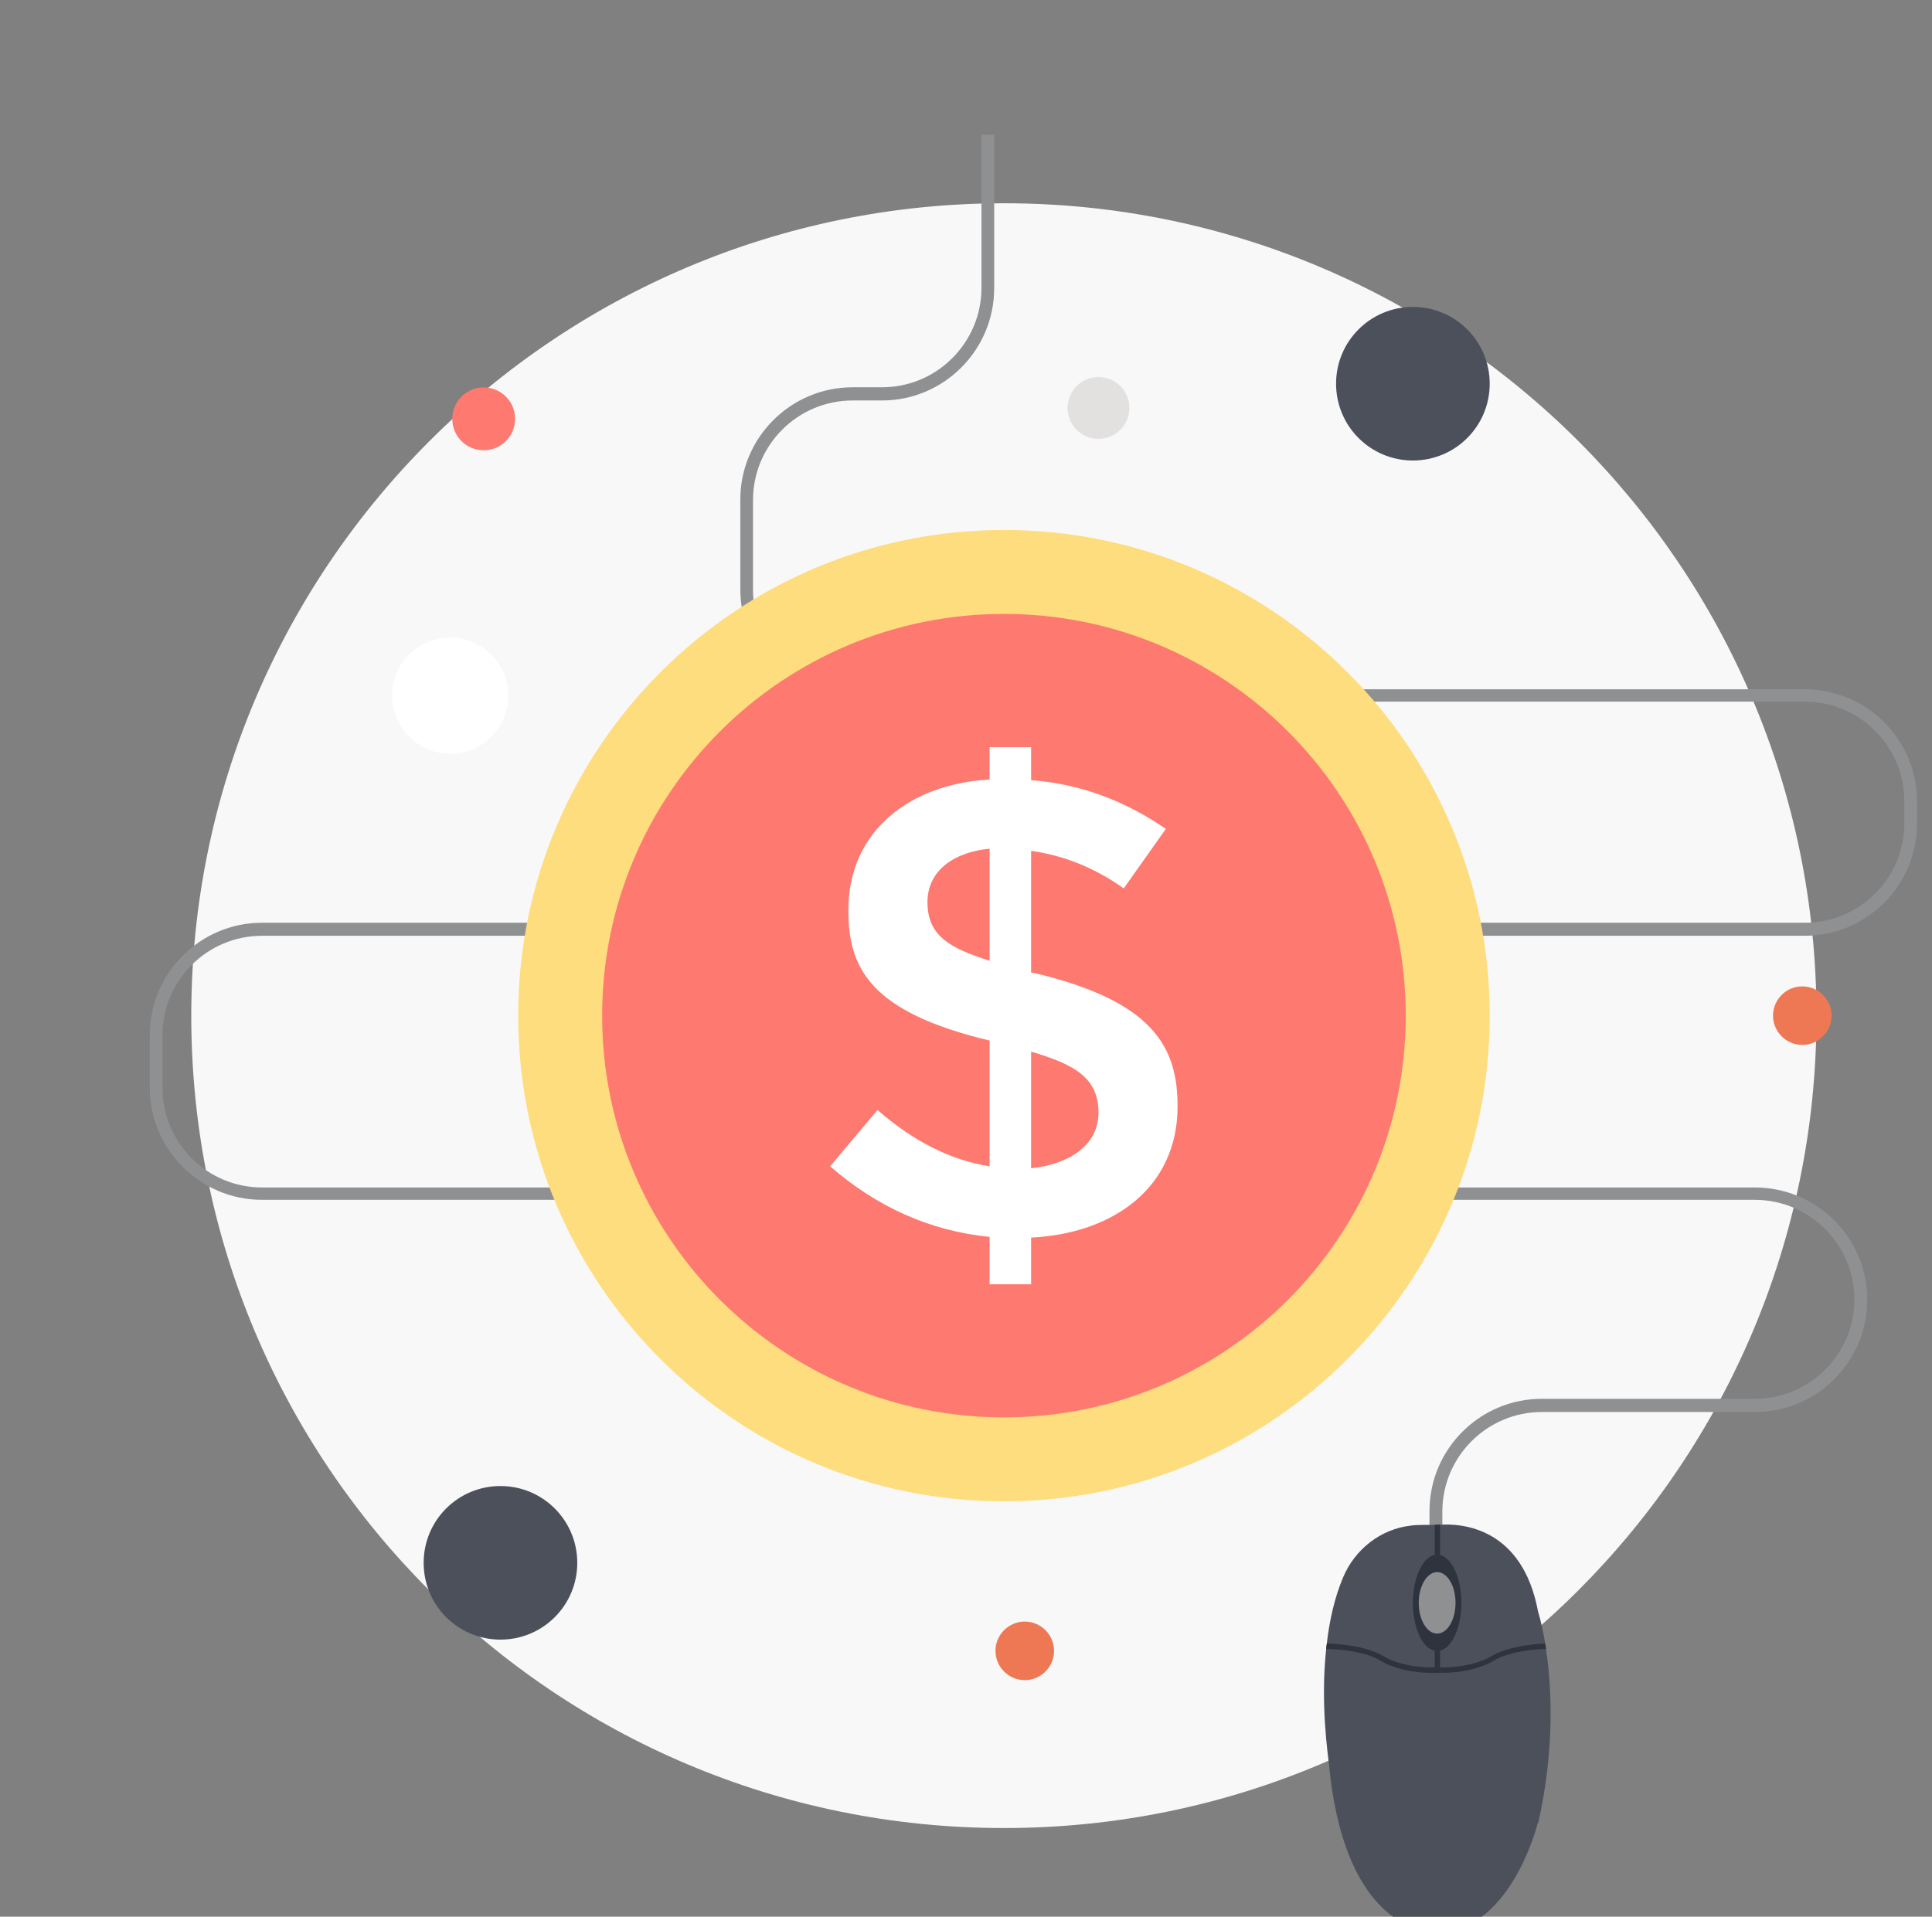 <svg width="129" height="128" viewBox="0 0 129 128" fill="none" xmlns="http://www.w3.org/2000/svg">
<rect x="0" y="0" width="129" height="128" fill="#808080" stroke="none"/>
<g clip-path="url(#clip0_174_2076)">
<g clip-path="url(#clip1_174_2076)">
<path d="M121.286 67.826C121.286 97.74 97.066 122.079 67.034 122.079C37.001 122.079 12.771 97.783 12.771 67.826C12.771 37.87 37.066 13.574 67.034 13.574C97.001 13.574 121.286 37.87 121.286 67.826Z" fill="#F8F8F9"/>
<path d="M96.295 102.933H95.447V100.912C95.447 96.783 98.805 93.415 102.945 93.415H117.168C120.829 93.415 123.817 90.438 123.817 86.776C123.817 83.115 120.84 80.126 117.168 80.126H17.497C13.368 80.126 10 76.769 10 72.629V69.12C10 64.991 13.357 61.622 17.497 61.622H120.503C124.165 61.622 127.153 58.645 127.153 54.972V53.506C127.153 49.844 124.176 46.856 120.503 46.856H56.929C52.8 46.856 49.431 43.498 49.431 39.359V33.361C49.431 29.232 52.789 25.863 56.929 25.863H58.895C62.557 25.863 65.534 22.886 65.534 19.214V9H66.382V19.246C66.382 23.375 63.024 26.744 58.895 26.744H56.929C53.267 26.744 50.279 29.721 50.279 33.393V39.391C50.279 43.053 53.256 46.03 56.929 46.03H120.503C124.632 46.03 128.001 49.388 128.001 53.527V54.994C128.001 59.123 124.643 62.492 120.503 62.492H17.497C13.836 62.492 10.848 65.469 10.848 69.141V72.651C10.848 76.313 13.825 79.301 17.497 79.301H117.179C121.307 79.301 124.676 82.658 124.676 86.798C124.676 90.938 121.318 94.295 117.179 94.295H102.955C99.294 94.295 96.306 97.272 96.306 100.945V102.966L96.295 102.933Z" fill="#8F9092"/>
<path d="M102.673 121.742V121.763C102.673 121.763 100.782 129.359 95.654 128.989C95.654 128.989 89.884 129.217 88.754 118.004C88.667 117.124 88.156 113.864 88.548 110.116C88.548 109.996 88.569 109.876 88.591 109.757C88.765 108.268 89.091 106.736 89.667 105.367C90.449 103.477 92.177 102.108 94.219 101.879C94.469 101.847 94.741 101.836 95.023 101.836C95.284 101.836 95.534 101.836 95.795 101.836C95.893 101.836 96.001 101.836 96.099 101.825C96.121 101.825 96.132 101.825 96.154 101.825C97.566 101.727 101.641 101.977 102.695 107.616C102.695 107.616 102.945 108.388 103.173 109.768C103.194 109.887 103.205 110.007 103.227 110.126C103.597 112.593 103.836 116.733 102.706 121.753L102.673 121.742Z" fill="#4C505A"/>
<path d="M103.205 110.116C102.38 110.148 100.815 110.279 99.761 110.887C99.718 110.92 98.533 111.713 96.251 111.713C96.154 111.713 96.056 111.713 95.958 111.713C93.502 111.789 92.209 110.93 92.155 110.887C91.025 110.246 89.319 110.137 88.558 110.116C88.558 109.996 88.58 109.876 88.602 109.757C89.406 109.779 91.144 109.898 92.351 110.583C92.372 110.604 93.568 111.387 95.795 111.354V101.825C95.893 101.825 96.001 101.825 96.099 101.814C96.121 101.814 96.132 101.814 96.154 101.814V111.354C98.403 111.376 99.576 110.604 99.587 110.594C100.717 109.953 102.304 109.8 103.173 109.757C103.195 109.876 103.205 109.996 103.227 110.116H103.205Z" fill="#2D343D"/>
<path d="M95.958 103.824C95.067 103.824 94.339 105.259 94.339 107.041C94.339 108.823 95.067 110.257 95.958 110.257C96.849 110.257 97.577 108.823 97.577 107.041C97.577 105.259 96.849 103.824 95.958 103.824Z" fill="#2D343D"/>
<path d="M95.958 104.987C95.284 104.987 94.73 105.911 94.73 107.041C94.73 108.171 95.273 109.094 95.958 109.094C96.642 109.094 97.186 108.171 97.186 107.041C97.186 105.911 96.642 104.987 95.958 104.987Z" fill="#8F9092"/>
<path d="M67.034 100.26C84.946 100.26 99.468 85.739 99.468 67.826C99.468 49.914 84.946 35.393 67.034 35.393C49.121 35.393 34.6 49.914 34.6 67.826C34.6 85.739 49.121 100.26 67.034 100.26Z" fill="#FEDD7E"/>
<path d="M67.034 94.654C81.85 94.654 93.861 82.643 93.861 67.826C93.861 53.01 81.85 40.999 67.034 40.999C52.217 40.999 40.206 53.01 40.206 67.826C40.206 82.643 52.217 94.654 67.034 94.654Z" fill="#FE796F"/>
<path d="M66.078 85.766V82.604C62.122 82.202 58.569 80.626 55.429 77.888L58.591 74.129C61.014 76.237 63.502 77.486 66.078 77.888V69.489C58.004 67.566 56.646 64.578 56.646 60.775C56.646 55.451 60.829 52.332 66.078 52.06V49.898H68.848V52.104C72.021 52.332 75.02 53.419 77.845 55.353L75.031 59.33C73.129 57.971 71.065 57.135 68.848 56.82V64.958H68.979C77.106 66.87 78.627 70 78.627 73.889C78.627 79.322 74.314 82.386 68.848 82.647V85.766H66.078ZM61.927 60.253C61.927 62.535 63.481 63.328 66.078 64.165V56.678C63.818 56.885 61.927 58.058 61.927 60.253ZM73.347 74.292C73.347 71.923 71.652 71.064 68.848 70.228V78.019C71.174 77.779 73.347 76.617 73.347 74.302V74.292Z" fill="white"/>
<path d="M99.468 25.624C99.468 28.46 97.175 30.753 94.339 30.753C91.503 30.753 89.21 28.46 89.21 25.624C89.21 22.788 91.503 20.496 94.339 20.496C97.175 20.496 99.468 22.788 99.468 25.624Z" fill="#4C505A"/>
<path d="M38.544 104.368C38.544 107.204 36.251 109.496 33.415 109.496C30.579 109.496 28.287 107.204 28.287 104.368C28.287 101.532 30.579 99.239 33.415 99.239C36.251 99.239 38.544 101.532 38.544 104.368Z" fill="#4C505A"/>
<path d="M70.38 110.246C70.38 111.322 69.5 112.202 68.424 112.202C67.349 112.202 66.469 111.322 66.469 110.246C66.469 109.17 67.349 108.29 68.424 108.29C69.5 108.29 70.38 109.17 70.38 110.246Z" fill="#EE7853"/>
<path d="M122.296 67.826C122.296 68.902 121.416 69.782 120.34 69.782C119.265 69.782 118.385 68.902 118.385 67.826C118.385 66.751 119.265 65.871 120.34 65.871C121.416 65.871 122.296 66.751 122.296 67.826Z" fill="#EE7853"/>
<path d="M30.058 50.333C32.2 50.333 33.937 48.596 33.937 46.454C33.937 44.312 32.2 42.575 30.058 42.575C27.916 42.575 26.179 44.312 26.179 46.454C26.179 48.596 27.916 50.333 30.058 50.333Z" fill="white"/>
<path d="M34.393 27.971C34.393 29.134 33.459 30.069 32.296 30.069C31.134 30.069 30.199 29.134 30.199 27.971C30.199 26.809 31.134 25.874 32.296 25.874C33.459 25.874 34.393 26.809 34.393 27.971Z" fill="#FE796F"/>
<path d="M75.411 27.243C75.411 28.384 74.487 29.308 73.347 29.308C72.206 29.308 71.282 28.384 71.282 27.243C71.282 26.102 72.206 25.179 73.347 25.179C74.487 25.179 75.411 26.102 75.411 27.243Z" fill="#E3E0E0"/>
</g>
</g>
<defs>
<clipPath id="clip0_174_2076">
<rect width="128" height="128" fill="white" transform="translate(0.5)"/>
</clipPath>
<clipPath id="clip1_174_2076">
<rect width="117.99" height="120" fill="white" transform="translate(10 9)"/>
</clipPath>
</defs>
</svg>
